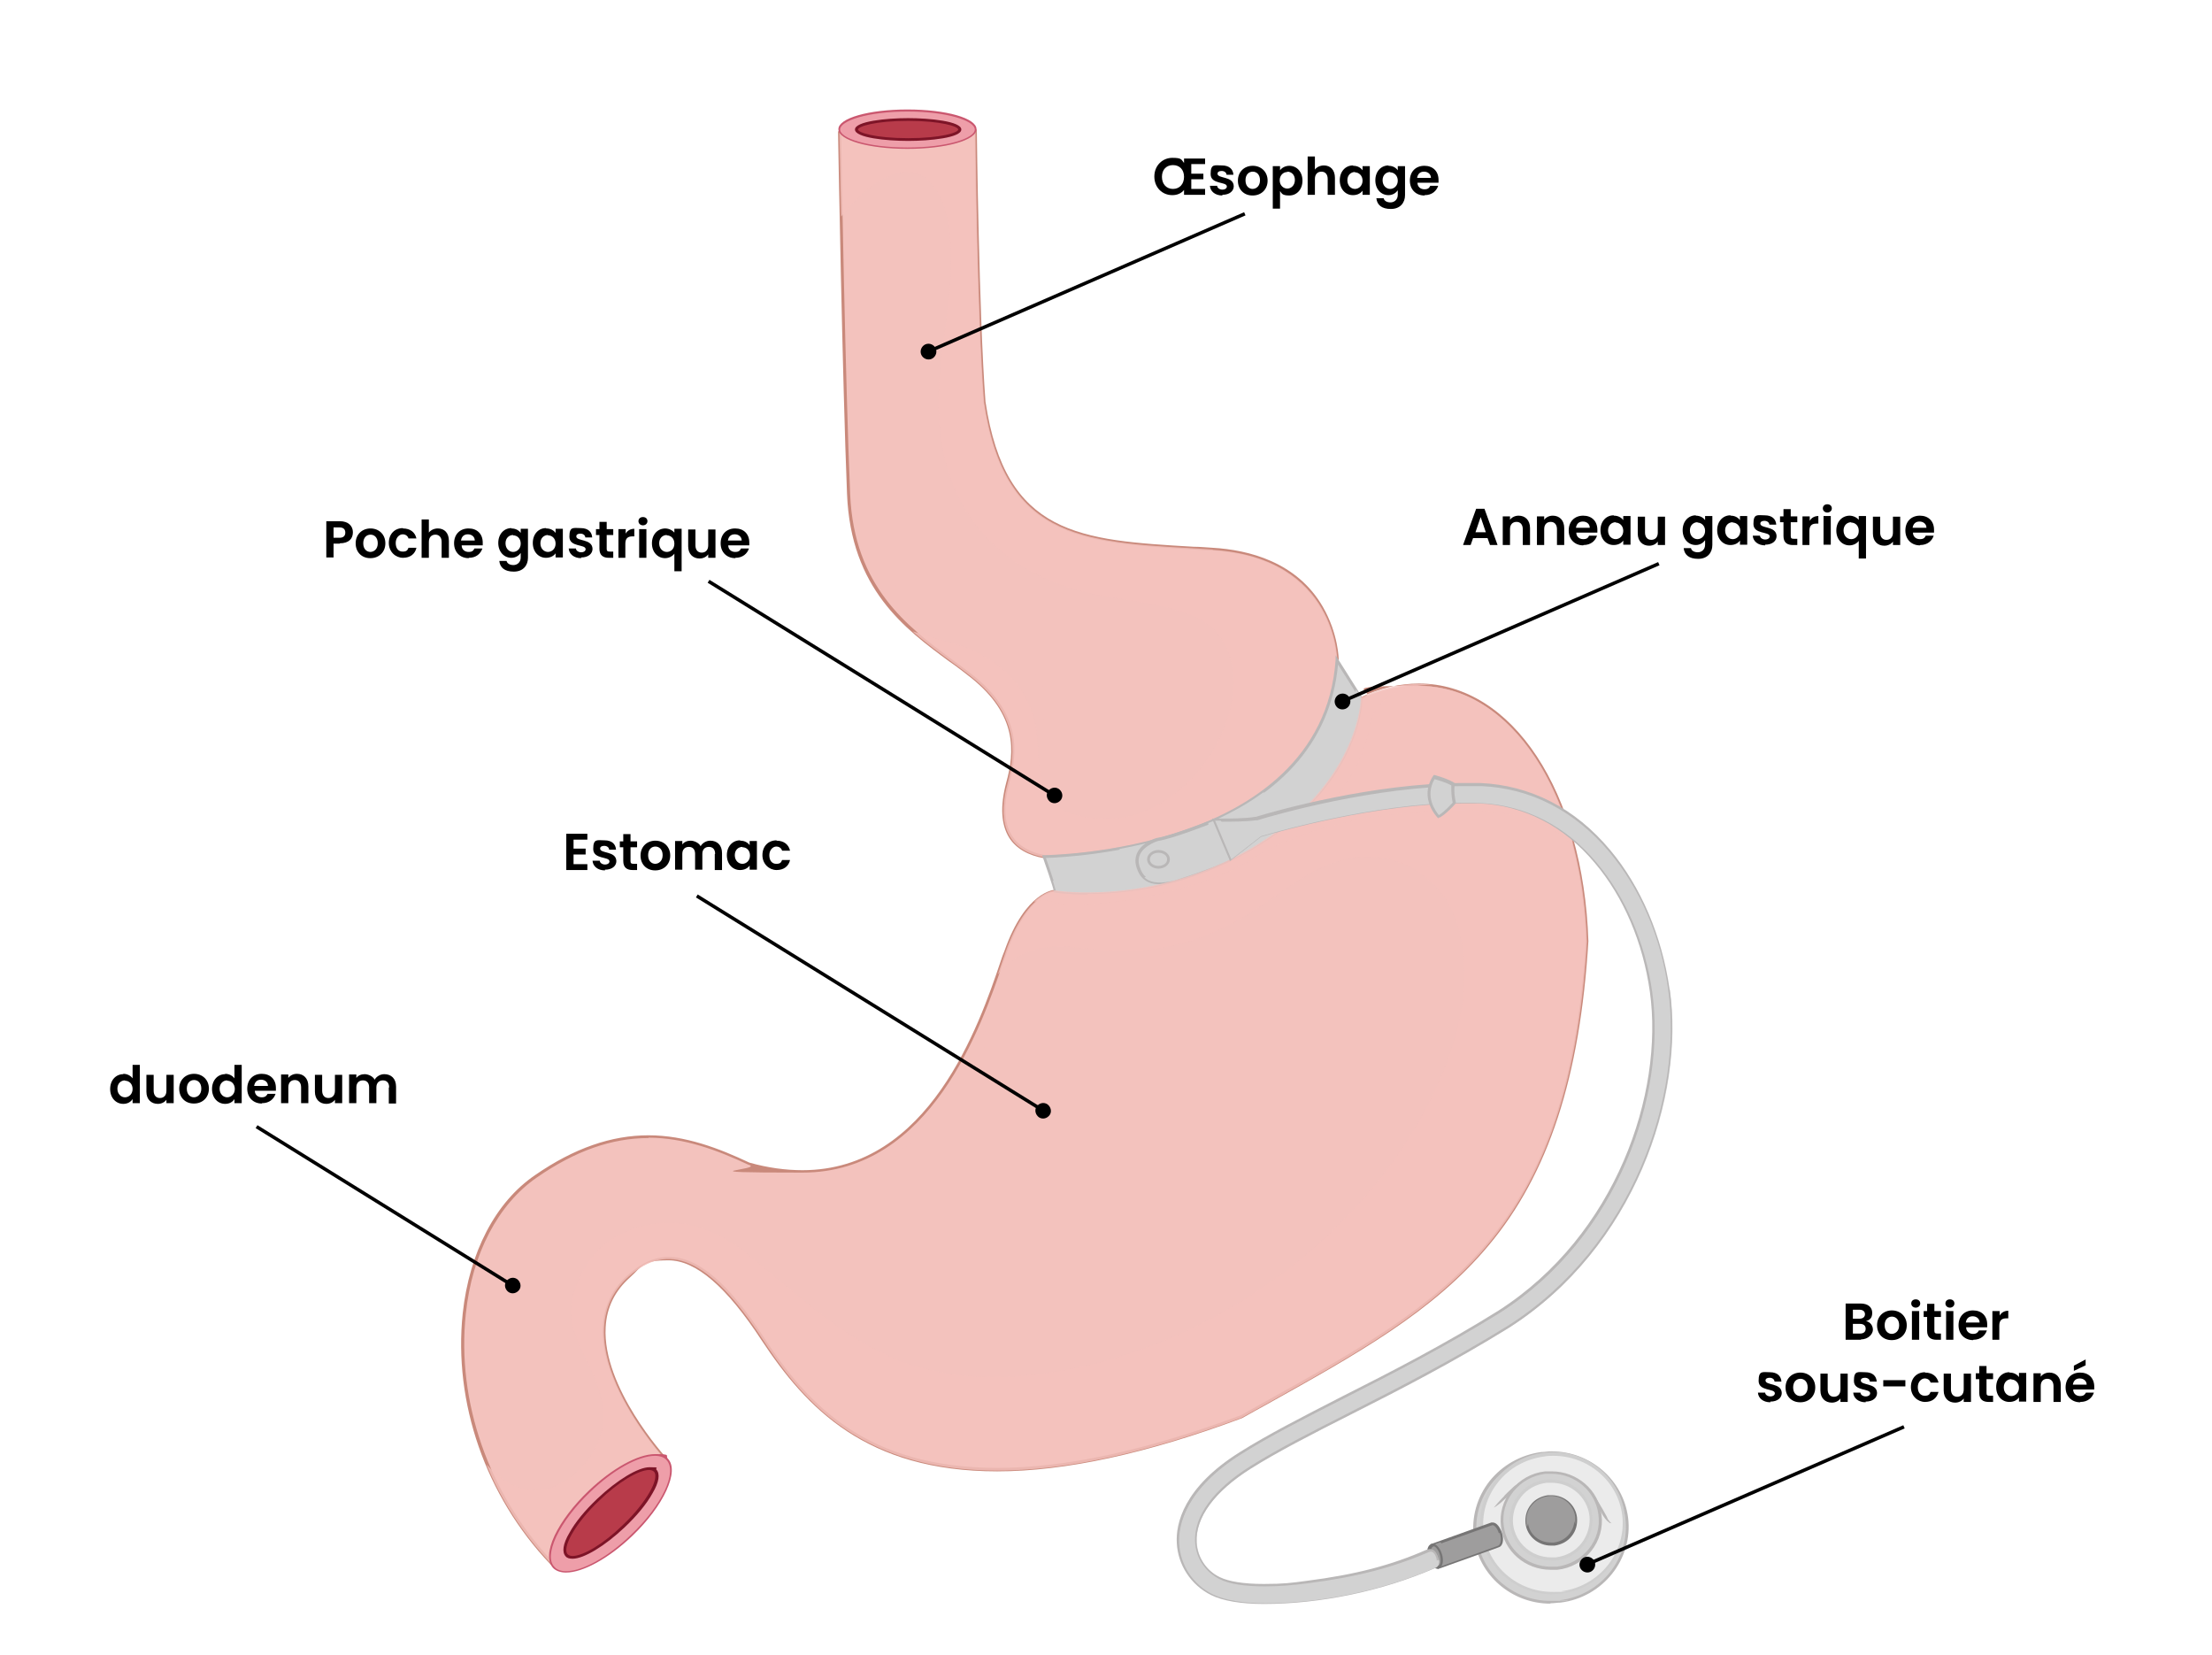 <?xml version="1.0" encoding="UTF-8"?>
<svg xmlns="http://www.w3.org/2000/svg" id="Calque_1" data-name="Calque 1" width="640.6" height="479.1" version="1.1" viewBox="0 0 640.6 479.1">
  <defs>
    <style>
      .cls-1, .cls-2, .cls-3, .cls-4, .cls-5, .cls-6, .cls-7, .cls-8, .cls-9, .cls-10, .cls-11, .cls-12, .cls-13, .cls-14, .cls-15, .cls-16, .cls-17, .cls-18 {
        stroke-width: 0px;
      }

      .cls-1, .cls-16 {
        fill: #d2d2d2;
      }

      .cls-2 {
        fill: #ebebeb;
      }

      .cls-3, .cls-19 {
        fill: none;
      }

      .cls-4 {
        fill: #cecece;
      }

      .cls-5 {
        fill: #7d1427;
      }

      .cls-6 {
        fill: #9e9d9d;
      }

      .cls-20, .cls-12, .cls-16 {
        mix-blend-mode: multiply;
      }

      .cls-7 {
        fill: #767575;
      }

      .cls-8 {
        fill: #000;
      }

      .cls-9 {
        fill: #b83b4a;
      }

      .cls-10 {
        fill: #ca576f;
      }

      .cls-11, .cls-12, .cls-15 {
        fill: #f3c2bd;
      }

      .cls-12 {
        opacity: .8;
      }

      .cls-12, .cls-15, .cls-16, .cls-21 {
        isolation: isolate;
      }

      .cls-13 {
        fill: #b9b7b7;
      }

      .cls-19 {
        stroke: #000;
        stroke-miterlimit: 10;
        stroke-width: 1px;
      }

      .cls-14 {
        fill: #ee9ea9;
      }

      .cls-15 {
        mix-blend-mode: screen;
      }

      .cls-17 {
        fill: #fff;
      }

      .cls-18 {
        fill: #c9897b;
      }
    </style>
  </defs>
  <rect class="cls-17" x="-7" y="-8" width="657" height="494"></rect>
  <g class="cls-21">
    <g id="Calque_2" data-name="Calque 2">
      <g>
        <path class="cls-11" d="M387.3,191.1s0-29.8-36.1-32.1c-36-2.2-60-1.4-66.2-42.7-2-25.6-2.5-78.4-2.5-78.4l-39.4.5s1.3,72.6,2.6,104.6c1.3,32,22.7,42.3,35.8,52.9,13.3,10.7,12.8,21.4,10.3,30.7-2.6,9.4-1.7,19.3,10.7,21.4,0,0,81-.4,84.8-56.9h0Z"></path>
        <path class="cls-18" d="M302.5,248.5h0c-4.7-.8-8.2-2.8-10.2-5.9-2.4-3.8-2.7-9.2-.9-16,2.5-9,3.2-19.6-10.1-30.3-2-1.6-4.1-3.2-6.4-4.8-12.8-9.4-28.5-21-29.6-48.5-1.3-31.6-2.6-103.9-2.6-104.6v-.4l40.2-.5v.4c0,.5.6,53.1,2.5,78.4,5.8,38.8,27.4,40.1,60.3,42,1.8,0,3.7.2,5.5.3,10.4.6,24.4,4.1,31.9,17.1,4.5,7.8,4.6,15.1,4.6,15.4-1.6,23.4-16.9,40.6-44.2,50-20.6,7.1-40.9,7.3-41.1,7.3h0ZM243.6,38.8c0,6,1.3,73.8,2.6,104.2,1.1,27,16.8,38.5,29.3,47.8,2.3,1.7,4.4,3.2,6.4,4.8,13.7,11,12.9,22,10.4,31.1-1.8,6.5-1.5,11.7.8,15.3,1.9,2.9,5.1,4.8,9.6,5.6,1,0,20.8-.3,40.8-7.3,18.8-6.5,41.6-20.4,43.6-49.3,0-.3-.6-29.4-35.7-31.6-1.9,0-3.7-.2-5.5-.3-33.2-2-55.2-3.2-61.1-42.7-1.8-24.3-2.5-73.1-2.5-78l-38.5.5h-.2Z"></path>
      </g>
      <path class="cls-12" d="M351.2,159.1c-36-2.2-60-1.4-66.2-42.7-2-25.6-2.5-78.4-2.5-78.4l-39.4.5s.2,10,.5,24.2c3.2-4,6.8-7.6,10.7-10,3.9-2.5,9.2-4.4,13.3-1.4,6.6,4.9,7.6,15.1,7.8,22.6.3,11.4-2.2,22.6-3.2,33.7-.9,10.7-.4,21.9,3.5,32,6.5,17.3,21.4,27.8,39,32,7.3,1.7,14.7,2.3,22,4,6,1.4,12.8,3.5,16.6,8.8,9.1,12.8.8,32.5-9.3,42.1-6.1,5.8-14,10.3-22.7,10.5-6.4.2-15.9-1.2-18.7-8.1-2.8-7.1-1.1-15.2-3.6-22.4-3.8-11.2-13-17.6-24.1-20.6-3.5-1-7.1-2-10.6-3.1,5.9,5.2,12.1,9.2,17.2,13.3,13.3,10.7,12.8,21.4,10.3,30.7-2.6,9.4-1.7,19.3,10.7,21.4,0,0,81-.4,84.8-56.9,0,0,0-29.8-36.1-32.1h0Z"></path>
      <g>
        <path class="cls-11" d="M394.2,202.1c0,4.2-3,26.8-31.8,43.7-28.8,16.8-56.7,12.2-56.7,12.2,0,0-8.3.2-14.4,17.4-6.1,17.2-22.8,76-74.5,61.6-17.6-8.1-36.1-13.9-61.7,3.6-27.3,18.7-30.7,74.9,4.5,112,24.9-22.4,32.9-30.4,32.9-30.4,0,0-31.4-34.3-10.3-52.8,11.2-9.8,22.9-5.9,38.8,18.5,15.9,24.3,43.8,57.7,138.5,22.5,56.1-31.4,94.6-49,100.1-137.8-1.7-51.5-30.6-86-65.5-70.3h0Z"></path>
        <path class="cls-18" d="M159.6,453.1l-.3-.3c-18.7-19.7-28-46.7-25.3-72.5,1.9-17.7,9.5-32.3,21-40.1,11.3-7.8,22.1-11.5,32.8-11.5s20.5,3.8,29.2,7.9c5.3,1.5,10.5,2.2,15.4,2.2,36.7,0,51.2-42.2,57.3-60.2.4-1.2.8-2.4,1.2-3.3,6.1-17.3,14.4-17.7,14.8-17.7s3.7.6,9.4.6c11.6,0,29-2.2,47.1-12.7,31.5-18.4,31.6-43,31.6-43.3v-.3h.2c5.7-2.7,11.4-4,16.9-4,27,0,47.7,31.3,49.1,74.6-2.4,39.4-11.6,67.5-28.9,88.1-16.1,19.3-38.4,31.6-64.2,46-2.4,1.3-4.7,2.6-7.2,4-27.3,10.2-51.2,15.4-70.9,15.4h0c-38,0-55.2-18.3-68.2-37.9-10.2-15.6-19.1-23.2-27-23.2s-7.4,1.6-11.1,4.9c-4.4,3.9-6.8,8.7-7.1,14.5-1,17.4,17.3,37.5,17.5,37.7l.3.3-.3.3s-8.4,8.4-32.9,30.4l-.3.3v-.3ZM187.8,329.5c-10.6,0-21.2,3.7-32.3,11.4-11.2,7.7-18.8,22.1-20.6,39.5-2.7,25.3,6.6,52,24.9,71.5,21.9-19.7,30.7-28.2,32.3-29.8-2.3-2.6-18.4-21.5-17.5-38,.3-6,2.8-11.1,7.4-15.1,3.9-3.4,7.7-5.1,11.7-5.1,8.4,0,17.3,7.5,27.7,23.6,12.8,19.5,29.8,37.5,67.5,37.5h0c19.6,0,43.3-5.1,70.6-15.3,2.4-1.3,4.7-2.7,7.1-4,52.7-29.3,87.5-48.7,92.7-133.4-1.4-42.7-21.7-73.7-48.3-73.7s-10.8,1.2-16.4,3.7c0,2.8-1.9,26.2-32,43.7-18.2,10.6-35.9,12.8-47.5,12.8s-9.4-.6-9.5-.6c-2.7,0-9.2,3.8-13.9,17.2-.3,1-.7,2.1-1.2,3.3-6.2,18.2-20.8,60.8-58.1,60.8s-10.3-.8-15.7-2.3c-8.8-4.1-18.4-7.8-28.9-7.8v.2Z"></path>
      </g>
      <path class="cls-12" d="M394.2,202.1c0,4.2-3,26.8-31.8,43.7-28.8,16.8-56.7,12.2-56.7,12.2,0,0-8.3.2-14.4,17.4-.6,1.8-1.4,4.1-2.3,6.7,2.2-2.6,4.7-4.8,7.8-6.1,9.4-4.2,19.7-.2,29.4-.5,12.7-.3,24.3-4,35-10.6,7.9-4.8,15.1-11.1,23.7-14.6,16.3-6.7,33.4,2.1,37.7,19.2,4.2,16.9-1.1,34.6-8.8,49.7-17.1,33.4-49.2,59.7-84.5,71.9-8.9,3.1-18.2,5.4-27.5,6.6-15.2,2-31.3,1.2-45.2-5.5-14.6-6.9-26.4-18-38.8-28.1-7.3-6-15.2-10.4-24.9-10.1-8.9.3-17.8,4.1-22.8,11.8-3.1,4.8-5.5,11-4.5,16.7.7,4.4,2.7,8.2,4.6,12.1,3.6,7.2,6.4,15.3,2.9,23.2-2.6,5.7-8.2,11.6-14.5,13.2-7.1,1.7-13-1.9-17.7-7,4.2,10.2,10.4,20,18.7,28.7,24.9-22.4,32.9-30.4,32.9-30.4,0,0-31.4-34.3-10.3-52.8,11.2-9.8,22.9-5.9,38.8,18.5,15.9,24.3,43.8,57.7,138.5,22.5,56.1-31.4,94.6-49,100.1-137.8-1.7-51.5-30.6-86-65.5-70.3h0Z"></path>
      <g>
        <path class="cls-1" d="M471,439.5c1.5,11.8-7.2,22.6-19.3,24.1-12.1,1.5-23.1-6.9-24.6-18.7-1.5-11.8,7.2-22.6,19.3-24.1,12.1-1.5,23.1,6.9,24.6,18.7Z"></path>
        <path class="cls-13" d="M449,464.3c-11.3,0-20.8-8.3-22.2-19.2-.7-5.8.9-11.6,4.6-16.3,3.7-4.6,9-7.6,15-8.4.9,0,1.9-.2,2.9-.2,11.3,0,20.8,8.3,22.2,19.2,1.5,12-7.3,23.1-19.6,24.6-.9,0-1.9.2-2.9.2h0ZM449.3,421.2c-.9,0-1.8,0-2.8.2-5.7.7-10.9,3.6-14.4,8-3.6,4.5-5.1,10-4.4,15.6,1.3,10.6,10.5,18.5,21.3,18.5s1.8,0,2.8-.2c11.9-1.5,20.3-12.1,18.9-23.7-1.3-10.6-10.5-18.5-21.3-18.5h0Z"></path>
      </g>
      <g>
        <path class="cls-2" d="M470,438.6c1.4,11-6.7,21.1-17.9,22.5-11.3,1.4-21.5-6.4-22.9-17.4s6.7-21.1,17.9-22.5c11.3-1.4,21.5,6.4,22.9,17.4Z"></path>
        <path class="cls-4" d="M449.5,461.6c-10.5,0-19.4-7.7-20.7-18-.7-5.4.9-10.8,4.3-15.2,3.5-4.3,8.4-7.1,14-7.8.9,0,1.8-.2,2.7-.2,10.5,0,19.4,7.7,20.7,18,1.4,11.2-6.8,21.5-18.3,23-.9,0-1.8.2-2.7.2ZM449.8,421.5c-.9,0-1.7,0-2.6.2-5.3.7-10.1,3.3-13.4,7.5s-4.8,9.3-4.1,14.5c1.2,9.8,9.8,17.2,19.9,17.2s1.7,0,2.6-.2c11-1.4,18.9-11.3,17.6-22-1.2-9.8-9.8-17.2-19.9-17.2h0Z"></path>
      </g>
      <g>
        <path class="cls-1" d="M463.2,438.4c.9,7.6-4.6,14.6-12.4,15.6s-14.9-4.4-15.8-12.1c-.9-7.6,4.6-14.6,12.4-15.6s14.9,4.4,15.8,12.1Z"></path>
        <path class="cls-13" d="M449.1,454.5c-7.4,0-13.6-5.4-14.4-12.5-.5-3.8.6-7.6,3-10.6s5.9-5,9.8-5.4c.6,0,1.2,0,1.9,0,7.3,0,13.6,5.4,14.4,12.5.5,3.8-.6,7.6-3,10.6s-5.9,5-9.8,5.4c-.6,0-1.2,0-1.9,0ZM449.3,426.7c-.6,0-1.2,0-1.8,0-3.7.5-6.9,2.3-9.2,5.1-2.3,2.9-3.3,6.4-2.8,10,.8,6.7,6.7,11.8,13.6,11.8s1.2,0,1.8,0c3.7-.5,6.9-2.3,9.2-5.1,2.3-2.9,3.3-6.4,2.8-10-.8-6.7-6.7-11.8-13.6-11.8Z"></path>
      </g>
      <g>
        <path class="cls-2" d="M460.6,438.7c.8,6.2-3.7,11.9-10.1,12.6-6.3.8-12.1-3.6-12.9-9.8-.8-6.2,3.7-11.9,10.1-12.6,6.3-.8,12.1,3.6,12.9,9.8Z"></path>
        <path class="cls-4" d="M449.1,451.8c-6,0-11.1-4.4-11.8-10.3-.4-3.1.5-6.2,2.5-8.7s4.8-4.1,8-4.4h1.5c6,0,11.1,4.4,11.8,10.3.4,3.1-.5,6.2-2.5,8.7s-4.8,4.1-8,4.4h-1.5ZM449.3,429.3h-1.4c-3,.4-5.6,1.8-7.4,4.1-1.8,2.3-2.6,5.2-2.3,8,.7,5.4,5.4,9.5,11,9.5s.9,0,1.4,0c3-.4,5.6-1.8,7.4-4.1,1.8-2.3,2.6-5.2,2.3-8-.7-5.4-5.4-9.5-11-9.5Z"></path>
      </g>
      <g>
        <path class="cls-6" d="M456.2,439.2c.5,3.8-2.3,7.3-6.2,7.8-3.9.5-7.4-2.2-7.9-6s2.3-7.3,6.2-7.8c3.9-.5,7.4,2.2,7.9,6Z"></path>
        <path class="cls-7" d="M449.2,447.5c-3.8,0-7-2.8-7.4-6.4-.2-2,.3-3.9,1.5-5.4,1.2-1.6,3-2.5,5-2.8h1c3.8,0,7,2.8,7.4,6.4.2,2-.3,3.9-1.5,5.4-1.2,1.6-3,2.5-5,2.8h-1ZM449.3,433.6h-.9c-1.8.2-3.4,1.1-4.5,2.5s-1.6,3.1-1.4,4.8c.4,3.3,3.2,5.7,6.6,5.7s.6,0,.9,0c1.8-.2,3.4-1.1,4.5-2.5s1.6-3.1,1.4-4.8c-.4-3.3-3.2-5.7-6.6-5.7Z"></path>
      </g>
      <g class="cls-20">
        <path class="cls-6" d="M448.5,436.3c3.6-.4,6.8,1.8,7.7,5,0-.7,0-1.4,0-2.1-.5-3.8-4-6.5-7.9-6s-6.7,4-6.2,7.8c0,.3,0,.7.2,1,.5-2.9,3-5.3,6.1-5.7h0Z"></path>
      </g>
      <g>
        <path class="cls-14" d="M282.5,37.5c0,3-8.8,5.4-19.7,5.4s-19.7-2.4-19.7-5.4,8.8-5.4,19.7-5.4,19.7,2.4,19.7,5.4Z"></path>
        <path class="cls-10" d="M262.8,43.1c-11.2,0-20-2.5-20-5.7s8.8-5.7,20-5.7,20,2.5,20,5.7-8.8,5.7-20,5.7ZM262.8,32.3c-11.6,0-19.5,2.7-19.5,5.2s7.8,5.2,19.5,5.2,19.5-2.7,19.5-5.2-7.8-5.2-19.5-5.2Z"></path>
      </g>
      <g>
        <path class="cls-9" d="M278,37.5c0,1.6-6.7,2.9-14.9,2.9s-14.9-1.3-14.9-2.9,6.7-2.9,14.9-2.9,14.9,1.3,14.9,2.9Z"></path>
        <path class="cls-5" d="M263,40.8c-6.2,0-15.4-.9-15.4-3.3s9.2-3.3,15.4-3.3,15.4.9,15.4,3.3-9.2,3.3-15.4,3.3ZM263,35c-9.5,0-14.5,1.6-14.5,2.5s5,2.5,14.5,2.5,14.5-1.6,14.5-2.5-5-2.5-14.5-2.5Z"></path>
      </g>
      <g>
        <path class="cls-14" d="M182.9,444.5c-9.1,8.7-19.2,12.8-22.5,9.3-3.4-3.5,1.3-13.4,10.3-22.1,9.1-8.7,19.2-12.8,22.5-9.3,3.4,3.5-1.3,13.4-10.3,22.1Z"></path>
        <path class="cls-10" d="M163.9,455.3c-1.6,0-2.9-.5-3.7-1.3-1.7-1.8-1.6-5.1.4-9.4,2-4.2,5.5-8.8,9.9-13,6.8-6.5,14.3-10.6,19.2-10.6s2.9.4,3.7,1.3c3.5,3.6-1.2,13.7-10.3,22.4-6.8,6.5-14.3,10.6-19.2,10.6h0ZM189.7,421.5c-4.8,0-12.2,4.1-18.8,10.5-4.4,4.2-7.8,8.7-9.8,12.9-1.9,4.1-2.1,7.2-.5,8.8.7.8,1.9,1.2,3.3,1.2,4.8,0,12.2-4.1,18.8-10.5,9-8.5,13.6-18.3,10.3-21.7-.7-.8-1.9-1.2-3.3-1.2h0Z"></path>
      </g>
      <g>
        <path class="cls-9" d="M180.6,441.9c-7.1,6.8-14.5,10.5-16.6,8.4-2-2.1,2-9.4,9.1-16.1,7.1-6.8,14.5-10.5,16.6-8.4,2,2.1-2,9.4-9.1,16.1Z"></path>
        <path class="cls-5" d="M165.8,451.3c-.9,0-1.6-.2-2-.7-1.1-1.2-.8-3.6,1.1-6.8,1.7-3.1,4.6-6.6,8.1-9.9,5.7-5.4,11.8-9.1,15.1-9.1s1.6.2,2,.7c1.1,1.2.8,3.6-1.1,6.8-1.7,3.1-4.6,6.6-8.1,9.9-5.7,5.4-11.8,9.1-15.1,9.1ZM188,425.6c-3.1,0-9.1,3.6-14.5,8.9-3.4,3.2-6.2,6.7-7.9,9.7-1.6,2.8-2,5-1.2,5.8.3.3.8.5,1.4.5,3.1,0,9.1-3.6,14.5-8.9,3.4-3.2,6.2-6.7,7.9-9.7,1.6-2.8,2-5,1.2-5.8-.3-.3-.8-.5-1.4-.5Z"></path>
      </g>
      <g>
        <path class="cls-1" d="M362.3,245.8c28.8-16.8,31.9-39.5,31.8-43.7l-6.9-11c-3.9,56.5-84.8,56.9-84.8,56.9,3,8.6,3.2,9.9,3.2,9.9,0,0,27.8,4.7,56.7-12.2h0Z"></path>
        <path class="cls-13" d="M315,259h0c-5.8,0-9.4-.6-9.5-.6h-.3v-.4s-.3-1.5-3.2-9.8l-.2-.6h.6c.2,0,20.5-.2,40.8-7.3,18.8-6.5,41.6-20.4,43.6-49.3v-1.3l7.7,12.2h0c0,.4,0,25.5-32,44.1-18.2,10.6-35.8,12.8-47.5,12.8v.2ZM305.9,257.6c.9,0,4.2.5,9.1.5,11.6,0,29-2.2,47.1-12.7,30.4-17.8,31.6-41.3,31.6-43.2l-6.2-9.8c-2.1,22.7-17.3,39.4-44.1,48.7-18.7,6.4-37,7.2-40.5,7.3,2.2,6.2,2.8,8.4,2.9,9.1h0Z"></path>
      </g>
      <g class="cls-20">
        <path class="cls-1" d="M392.7,199.6c-2.6,9.8-7,18.8-13.8,26.9-5.2,6.2-10,4.8-13,2.9-12.8,9.4-28.9,14-41.7,16.4,1.7,3.1,3.4,10.2-19.3,9.2.8,2.5.9,3,.9,3,0,0,27.8,4.7,56.7-12.2,28.8-16.8,31.9-39.5,31.8-43.7l-1.6-2.5h0Z"></path>
      </g>
      <g>
        <path class="cls-1" d="M335.2,243s-7.4,2.1-5.7,7.9c1.7,5.5,6.3,5,10.4,4.1,0,0,11.3-3.5,16.7-6.3l-4.7-11.2s-11.8,4.8-16.7,5.5h0Z"></path>
        <path class="cls-13" d="M335.7,256h0c-3.4,0-5.6-1.6-6.6-5-.5-1.6-.3-3.1.4-4.4,1.6-2.9,5.4-4,5.6-4,4.8-.8,16.5-5.5,16.6-5.5l.4-.2,5,11.9-.3.2c-5.3,2.8-16.6,6.3-16.7,6.4-1.3.3-2.8.6-4.3.6h0ZM335.3,243.5s-3.6,1.1-5,3.6c-.6,1.1-.7,2.4-.3,3.7.9,3,2.8,4.4,5.8,4.4h0c1.4,0,2.9-.3,4.1-.6,0,0,10.8-3.4,16.2-6.1l-4.4-10.4c-2.1.8-12,4.7-16.4,5.4h0Z"></path>
      </g>
      <path class="cls-16" d="M351.9,237.5s-.8.3-2,.8c2.3,10.6-7.8,14.1-18.5,15.7,2.2,2.1,5.6,1.6,8.6,1,0,0,11.3-3.5,16.7-6.3l-4.7-11.2h0Z"></path>
      <g>
        <path class="cls-1" d="M338.4,248.8c0,1.3-1.3,2.3-2.9,2.3s-2.9-1-2.9-2.3,1.3-2.3,2.9-2.3,2.9,1,2.9,2.3Z"></path>
        <path class="cls-13" d="M335.5,251.5c-1.8,0-3.3-1.2-3.3-2.7s1.5-2.7,3.3-2.7,3.3,1.2,3.3,2.7-1.5,2.7-3.3,2.7ZM335.5,246.9c-1.4,0-2.5.8-2.5,1.9s1.1,1.9,2.5,1.9,2.5-.8,2.5-1.9-1.1-1.9-2.5-1.9Z"></path>
      </g>
      <g>
        <path class="cls-13" d="M461,432.3s.5.5,1.1,1.4c.6.8,1.3,2,2,3.2.2.3.3.6.5.9s.3.6.5.9.3.6.4.8c0,.2.3.5.4.7.2.2.3.4.4.5s.3.3.4.3.2,0,.3,0h0-.5c-.2,0-.3,0-.5-.2s-.4-.3-.6-.5c-.4-.4-.8-.9-1.1-1.4-.2-.3-.4-.6-.5-.9-.2-.3-.3-.6-.5-.9-.7-1.2-1.3-2.4-1.7-3.4-.4-.9-.6-1.6-.6-1.6h0Z"></path>
        <path class="cls-13" d="M441.3,428.8s0,0-.4.3c-.2.2-.6.5-1,.9s-.9.8-1.3,1.3l-1.5,1.5-.8.8c-.3.2-.5.5-.8.7-.5.5-1,.9-1.4,1.2-.9.7-1.5,1-1.5,1,0,0,.5-.6,1.2-1.4.4-.4.8-.9,1.3-1.4s.5-.5.7-.8l.8-.8c.5-.5,1.1-1,1.6-1.5s.5-.4.8-.6.5-.4.7-.5c.4-.3.9-.5,1.2-.7.3,0,.5-.2.5-.2v.2Z"></path>
      </g>
      <g>
        <path class="cls-6" d="M434.5,443.9c-.5-1.8-1.6-3-2.5-2.7l-17.2,6.2,1.8,6.4,17.2-6.2c.9-.2,1.2-1.9.7-3.6h0Z"></path>
        <path class="cls-7" d="M416.3,454.3l-2-7.2,17.6-6.3h.4c1.1,0,2.1,1.3,2.7,3.1.6,2,.2,3.8-1,4.1l-17.6,6.3h0ZM415.3,447.6l1.6,5.5,16.8-6c.6-.2.9-1.5.4-3.1s-1.4-2.6-2-2.4l-16.8,6Z"></path>
      </g>
      <g class="cls-20">
        <path class="cls-6" d="M434.4,443.8c-8.4,3.1-15.5,6.4-16.3,4.4-.3-.7-.6-1.3-.9-1.7l-2.5.9,1.8,6.4,17.2-6.2c.9-.2,1.2-1.9.7-3.6h0c0,0,0-.2,0-.2Z"></path>
      </g>
      <g>
        <path class="cls-6" d="M417.3,450.1c.5,1.8.2,3.4-.7,3.6-.9.2-2-1-2.5-2.7-.5-1.8-.2-3.4.7-3.6.9-.2,2,1,2.5,2.7Z"></path>
        <path class="cls-7" d="M416.3,454.2c-1.1,0-2.1-1.3-2.7-3.1-.6-2-.2-3.8,1-4.1,1.1-.3,2.4,1,3,3s.2,3.8-1,4.1h-.3ZM415,447.8h0c-.6.2-.8,1.5-.4,3.1.5,1.6,1.4,2.6,2,2.4s.8-1.5.4-3.1c-.4-1.5-1.3-2.5-1.8-2.5h0Z"></path>
      </g>
      <path class="cls-17" d="M461,241.2c0,0-.4.3-.3.4,6.9,8.1,12.5,16.7,16.4,26.5,4.1,10.7,5.7,22.1,6.3,33.3,0,.4.7-.3.7-.6-1-22.1-7.8-43.4-23.1-59.8h0Z"></path>
      <path class="cls-17" d="M408.9,228.2c-10.2,1.2-20.7,2.6-30.3,5.9,0,0-.3.4,0,.4,10-2.7,20.2-3.8,30.2-5.7.2,0,.6-.7.2-.6h0Z"></path>
      <path class="cls-15" d="M164.5,337s-38.1,28.4-20.1,82.9c-13.8-16.8-12.6-59.9,20.1-82.9Z"></path>
      <path class="cls-15" d="M247.3,67.6s.3,29.3,2.1,58.7c1.7,29.3,5.5,39.3,14.9,49.4-13.1-10.4-15.9-24.2-17.3-53.2-1.4-29,.3-54.9.3-54.9h0Z"></path>
      <path class="cls-15" d="M284.9,186.2s15.1,2,18.8,30.6c2.9-12.3-3.3-29.4-18.8-30.6Z"></path>
      <path class="cls-15" d="M221.5,341.4s44.4,12,64.5-44.9c-1.3,30.6-35.5,57.3-64.5,44.9Z"></path>
      <g>
        <path class="cls-3" d="M455.7,238.8s-.7-.8-2.4-1.9c.8,2.2,1.4,4.4,2.1,6.7l.3-4.7h0Z"></path>
        <path class="cls-12" d="M305.1,261.3c10.7,2.6,42.4-3,56.9-12.2,14.4-9.2,34.7-13.7,55.4-14.4s30.2,2.6,38,10v-1.2c-.6-2.3-1.3-4.5-2.1-6.7-6.3-4.3-25.9-13.7-69.3-2.9,9.2-10,11.1-15.9,12.9-24.8,1.4-6.8,9.3-11,18-10.8-6.6-.8-13.6.3-20.8,3.6,0,4.2-3,26.8-31.8,43.7-28.8,16.8-56.7,12.2-56.7,12.2,0,0-2.7,0-6.2,3.3,1.7-.4,3.5-.5,5.6,0h0Z"></path>
      </g>
      <g>
        <path class="cls-1" d="M483.3,286.5c-2.1-15.2-8.2-29.4-17.1-40-10-12-23-18.6-37.4-19.2-26.8-1.1-58.2,7.7-65,9.8h0c-4.3.6-12,.4-12,.4l4.7,11.2,8.6-6.7c6.2-1.8,37.6-10.7,63.5-9.6,13,.6,24.8,6.6,33.8,17.4,8.3,9.9,14,23.2,16,37.4,4.1,29.5-9.7,70.9-44.1,92.8-15.8,9.8-31.4,17.8-45.2,24.8-11.6,5.9-21.6,11-29.6,16.1-16.4,10.3-18.4,20.8-18.1,25.9.3,6.2,4,11.9,9.7,14.7,3.5,1.7,8.8,2.6,15.3,2.6,14.6,0,32.5-3.1,49.2-10.3,1.3-.6,1.2-1.9.7-3.2-.6-1.3-1.4-2-2.7-1.4-11.4,4.9-22.4,7.4-34.8,9-11.5,1.5-21,1.1-25.3-1.2-4-2-6.7-6-6.9-10.5-.4-7.2,5.2-14.9,15.8-21.5,7.9-5,17.8-10,29.2-15.8,13.9-7.1,29.6-15.1,45.6-25,36.2-23.1,50.8-66.7,46.4-97.7h-.2Z"></path>
        <path class="cls-13" d="M366.1,464.4h0c-6.7,0-12-.9-15.4-2.6-5.8-2.9-9.6-8.7-9.9-15.1-.3-5.4,1.8-16,18.3-26.3,8.1-5.1,18.1-10.2,29.6-16.1,13.9-7,29.5-15,45.2-24.8,34.2-21.9,48-63,43.9-92.4-2-14.2-7.6-27.4-15.9-37.2-9-10.8-20.6-16.7-33.5-17.3h-4.5c-24.8,0-53.1,8-58.7,9.7l-9,7-5.2-12.3h2.6c2.4,0,7,0,9.9-.5h.2c6.1-1.9,34.4-9.8,60-9.8s3.3,0,4.9,0c14.6.6,27.6,7.3,37.7,19.4,8.9,10.6,15,24.9,17.2,40.2,4.4,31.2-10.3,75.1-46.6,98.2-16,9.9-31.7,18-45.6,25-11.5,5.8-21.4,10.9-29.2,15.8-10.4,6.6-15.9,14.1-15.6,21.2.2,4.3,2.8,8.2,6.7,10.1,2.6,1.3,7,2,12.8,2s7.9-.3,12.4-.9c14.1-1.8,24.5-4.5,34.7-9,.3,0,.7-.2,1-.2.7,0,1.6.3,2.2,1.9.3.8.5,1.5.4,2.1,0,.8-.5,1.3-1.3,1.6-15.2,6.6-33.1,10.3-49.4,10.3h0ZM424,231.8h4.6c13.2.6,25,6.6,34.1,17.6,8.3,9.9,14,23.3,16,37.6,4.2,29.6-9.8,71.2-44.3,93.2-15.8,9.8-31.4,17.8-45.2,24.8-11.6,5.9-21.6,11-29.6,16-16.2,10.2-18.2,20.5-17.9,25.6.3,6.1,3.9,11.6,9.4,14.4,3.3,1.6,8.5,2.5,15.1,2.5,16.1,0,33.9-3.7,49.1-10.3.5-.2.7-.5.8-1,0-.4,0-1-.3-1.6-.5-1.2-1.2-1.6-2.1-1.2-10.4,4.5-20.9,7.2-34.9,9-4.5.6-8.7.9-12.5.9-5.9,0-10.4-.7-13.1-2.1-4.2-2.1-6.9-6.2-7.1-10.8-.4-7.4,5.3-15.2,16-21.9,7.9-5,17.8-10,29.2-15.8,14-7.1,29.6-15.1,45.6-25,36-23,50.6-66.4,46.2-97.3-2.1-15.2-8.2-29.2-17-39.7-10-11.9-22.8-18.5-37.1-19.1-1.6,0-3.2,0-4.9,0-25.7,0-54.5,8.2-60,9.9h-.4c0,0,0,0,0,0-3,.4-7.3.4-9.7.4s-1,0-1.4,0l4.3,10.1,8.3-6.5c5.5-1.6,34-9.7,59-9.7h-.2Z"></path>
      </g>
      <g class="cls-20">
        <path class="cls-1" d="M344.2,451.4c-2.8-11.2,3.4-21,22.1-32.1,27.6-16.5,62.8-29.6,80.4-45.5,29.6-28.4,33.8-58.1,34.6-74,1.2-22.1-13.1-63.1-44.1-68.4s-70.1,8.1-77,9.2c-3.4.5-5.4-1.1-6.7-3h-1.6l4.7,11.2,8.6-6.7c6.2-1.8,37.6-10.7,63.5-9.6,13,.6,24.8,6.6,33.8,17.4,8.3,9.9,14,23.2,16,37.4,4.1,29.5-9.7,70.9-44.1,92.8-15.8,9.8-31.4,17.8-45.2,24.8-11.6,5.9-21.6,11-29.6,16.1-16.4,10.3-18.4,20.8-18.1,25.9.3,6.2,4,11.9,9.7,14.7,3.5,1.7,8.8,2.6,15.3,2.6,14.6,0,32.5-3.1,49.2-10.3,1-.4,1.2-1.4,1-2.3-42,17.5-69.4,10.9-72.1,0l-.3-.2Z"></path>
      </g>
      <g>
        <path class="cls-1" d="M420.8,227.1s-.4,2.4.4,5.4c-3,3.3-4.6,4-4.6,4,0,0-5.3-5.2-1.3-11.5,4.2,1.1,5.5,2.1,5.5,2.1Z"></path>
        <path class="cls-13" d="M416.5,236.9l-.2-.2s-5.5-5.5-1.3-12l.2-.3h.3c4.2,1.2,5.6,2.2,5.6,2.2l.2.2v.2s-.4,2.3.3,5.2v.4c-3,3.3-4.6,4.1-4.7,4.1h-.3v.2ZM415.5,225.5c-3,5.1.3,9.4,1.2,10.5.5-.3,1.9-1.3,4-3.6-.5-2.4-.4-4.4-.4-5-.5-.3-1.9-1-4.8-1.8h0Z"></path>
      </g>
    </g>
    <g id="layer">
      <g>
        <path class="cls-8" d="M539,387.9h-4.5v-10.5h4.3c2.2,0,3.4,1.1,3.4,2.7s-.8,2.1-1.8,2.4c1.2.2,2,1.3,2,2.5s-1.3,2.8-3.5,2.8h0ZM538.5,379.2h-1.9v2.6h1.9c1,0,1.6-.5,1.6-1.3s-.6-1.3-1.6-1.3h0ZM538.7,383.3h-2.1v2.8h2.1c1,0,1.6-.5,1.6-1.4s-.6-1.4-1.7-1.4h0Z"></path>
        <path class="cls-8" d="M547.8,388c-2.4,0-4.2-1.7-4.2-4.3s1.9-4.3,4.3-4.3,4.3,1.7,4.3,4.3-1.9,4.3-4.3,4.3h0ZM547.8,386.2c1.1,0,2.2-.8,2.2-2.5s-1-2.5-2.1-2.5-2.1.8-2.1,2.5,1,2.5,2.1,2.5h0Z"></path>
        <path class="cls-8" d="M553.5,377.4c0-.7.5-1.2,1.3-1.2s1.3.5,1.3,1.2-.6,1.2-1.3,1.2-1.3-.5-1.3-1.2ZM553.7,379.6h2.1v8.3h-2.1v-8.3Z"></path>
        <path class="cls-8" d="M558.1,381.3h-1v-1.7h1v-2.1h2.1v2.1h1.9v1.7h-1.9v4c0,.6.2.8.9.8h1v1.8h-1.3c-1.6,0-2.7-.7-2.7-2.6v-4h0Z"></path>
        <path class="cls-8" d="M563.4,377.4c0-.7.5-1.2,1.3-1.2s1.3.5,1.3,1.2-.6,1.2-1.3,1.2-1.3-.5-1.3-1.2ZM563.6,379.6h2.1v8.3h-2.1v-8.3Z"></path>
        <path class="cls-8" d="M571.4,388c-2.4,0-4.2-1.7-4.2-4.3s1.7-4.3,4.2-4.3,4.1,1.6,4.1,4.1,0,.5,0,.8h-6.1c0,1.2.9,1.9,2,1.9s1.4-.5,1.7-1h2.3c-.5,1.5-1.8,2.7-3.9,2.7h0ZM569.4,382.9h3.9c0-1.1-.9-1.8-2-1.8s-1.8.6-2,1.8h0Z"></path>
        <path class="cls-8" d="M579.1,387.9h-2.1v-8.3h2.1v1.3c.5-.9,1.4-1.4,2.5-1.4v2.2h-.6c-1.2,0-2,.5-2,2.1v4.1h0Z"></path>
        <path class="cls-8" d="M512.7,406c-2.1,0-3.5-1.2-3.6-2.8h2.1c0,.6.7,1.1,1.5,1.1s1.3-.4,1.3-.9c0-1.5-4.7-.5-4.7-3.6s1.2-2.5,3.3-2.5,3.2,1.1,3.3,2.7h-2c0-.6-.6-1.1-1.4-1.1s-1.2.3-1.2.8c0,1.5,4.6.6,4.7,3.6,0,1.4-1.2,2.5-3.3,2.5v.2Z"></path>
        <path class="cls-8" d="M521.3,406c-2.4,0-4.2-1.7-4.2-4.3s1.9-4.3,4.3-4.3,4.3,1.7,4.3,4.3-1.9,4.3-4.3,4.3h0ZM521.3,404.2c1.1,0,2.2-.8,2.2-2.5s-1-2.5-2.1-2.5-2.1.8-2.1,2.5,1,2.5,2.1,2.5h0Z"></path>
        <path class="cls-8" d="M535.1,405.9h-2.1v-1c-.5.7-1.4,1.2-2.5,1.2-1.9,0-3.3-1.3-3.3-3.5v-4.9h2.1v4.6c0,1.3.7,2.1,1.8,2.1s1.9-.7,1.9-2.1v-4.6h2.1v8.3h0Z"></path>
        <path class="cls-8" d="M540.3,406c-2.1,0-3.5-1.2-3.6-2.8h2.1c0,.6.7,1.1,1.5,1.1s1.3-.4,1.3-.9c0-1.5-4.7-.5-4.7-3.6s1.2-2.5,3.3-2.5,3.2,1.1,3.3,2.7h-2c0-.6-.6-1.1-1.4-1.1s-1.2.3-1.2.8c0,1.5,4.6.6,4.7,3.6,0,1.4-1.2,2.5-3.3,2.5v.2Z"></path>
        <path class="cls-8" d="M545.4,399.6h6.4v1.8h-6.4v-1.8Z"></path>
        <path class="cls-8" d="M557.5,397.4c2.1,0,3.5,1.1,3.9,2.9h-2.3c-.2-.7-.8-1.2-1.7-1.2s-2,.9-2,2.5.8,2.5,2,2.5,1.4-.4,1.7-1.1h2.3c-.5,1.8-1.8,2.9-3.9,2.9s-4.1-1.7-4.1-4.3,1.7-4.3,4.1-4.3h0Z"></path>
        <path class="cls-8" d="M570.8,405.9h-2.1v-1c-.5.7-1.4,1.2-2.5,1.2-1.9,0-3.3-1.3-3.3-3.5v-4.9h2.1v4.6c0,1.3.7,2.1,1.8,2.1s1.9-.7,1.9-2.1v-4.6h2.1v8.3h0Z"></path>
        <path class="cls-8" d="M573.2,399.3h-1v-1.7h1v-2.1h2.1v2.1h1.9v1.7h-1.9v4c0,.6.2.8.9.8h1v1.8h-1.3c-1.6,0-2.7-.7-2.7-2.6v-4h0Z"></path>
        <path class="cls-8" d="M582,397.4c1.3,0,2.2.6,2.7,1.3v-1.2h2.1v8.3h-2.1v-1.2c-.5.7-1.4,1.3-2.8,1.3-2.1,0-3.8-1.7-3.8-4.3s1.7-4.3,3.8-4.3h0ZM582.5,399.3c-1.1,0-2.2.8-2.2,2.4s1.1,2.5,2.2,2.5,2.2-.9,2.2-2.4-1.1-2.4-2.2-2.4h0Z"></path>
        <path class="cls-8" d="M594.7,401.3c0-1.3-.7-2.1-1.8-2.1s-1.9.7-1.9,2.1v4.6h-2.1v-8.3h2.1v1c.5-.7,1.4-1.2,2.5-1.2,1.9,0,3.3,1.3,3.3,3.6v4.9h-2.1v-4.6Z"></path>
        <path class="cls-8" d="M602.4,406c-2.4,0-4.2-1.7-4.2-4.3s1.7-4.3,4.2-4.3,4.1,1.6,4.1,4.1,0,.5,0,.8h-6.1c0,1.2.9,1.9,2,1.9s1.4-.5,1.7-1h2.3c-.5,1.5-1.8,2.7-3.9,2.7h0ZM600.4,400.9h3.9c0-1.1-.9-1.8-2-1.8s-1.8.6-2,1.8h0ZM604,393.6v1.7l-3.4,1.6v-1.5l3.4-1.8h0Z"></path>
      </g>
      <g>
        <path class="cls-8" d="M98.4,157.4h-1.8v4h-2.1v-10.5h3.9c2.5,0,3.8,1.4,3.8,3.2s-1.1,3.2-3.8,3.2h0ZM98.3,155.7c1.2,0,1.7-.6,1.7-1.5s-.5-1.5-1.7-1.5h-1.7v3h1.7Z"></path>
        <path class="cls-8" d="M107.2,161.6c-2.4,0-4.2-1.7-4.2-4.3s1.9-4.3,4.3-4.3,4.3,1.7,4.3,4.3-1.9,4.3-4.3,4.3h0ZM107.2,159.8c1.1,0,2.2-.8,2.2-2.5s-1-2.5-2.1-2.5-2.1.8-2.1,2.5,1,2.5,2.1,2.5h0Z"></path>
        <path class="cls-8" d="M116.7,153c2.1,0,3.5,1.1,3.9,2.9h-2.3c-.2-.7-.8-1.2-1.7-1.2s-2,.9-2,2.5.8,2.5,2,2.5,1.4-.4,1.7-1.1h2.3c-.4,1.8-1.8,2.9-3.9,2.9s-4.1-1.7-4.1-4.3,1.7-4.3,4.1-4.3h0Z"></path>
        <path class="cls-8" d="M122.1,150.4h2.1v3.8c.5-.7,1.5-1.2,2.6-1.2,1.9,0,3.2,1.3,3.2,3.6v4.9h-2.1v-4.6c0-1.3-.7-2.1-1.8-2.1s-1.9.7-1.9,2.1v4.6h-2.1v-11.1Z"></path>
        <path class="cls-8" d="M135.7,161.6c-2.4,0-4.2-1.7-4.2-4.3s1.7-4.3,4.2-4.3,4.1,1.6,4.1,4.1,0,.5,0,.8h-6.1c0,1.2.9,1.9,2,1.9s1.4-.4,1.7-1h2.3c-.5,1.5-1.8,2.7-3.9,2.7h0ZM133.6,156.5h3.9c0-1.1-.9-1.8-2-1.8s-1.8.6-2,1.8h0Z"></path>
        <path class="cls-8" d="M148.1,153c1.3,0,2.2.6,2.7,1.3v-1.2h2.1v8.4c0,2.2-1.4,4-4.1,4s-4-1.2-4.2-3.1h2.1c.2.8,1,1.2,2,1.2s2.1-.7,2.1-2.2v-1.3c-.5.7-1.4,1.4-2.7,1.4-2.1,0-3.8-1.7-3.8-4.3s1.7-4.3,3.8-4.3h0ZM148.6,154.9c-1.1,0-2.2.8-2.2,2.4s1.1,2.5,2.2,2.5,2.2-.9,2.2-2.4-1-2.4-2.2-2.4h0Z"></path>
        <path class="cls-8" d="M158.2,153c1.3,0,2.2.6,2.7,1.3v-1.2h2.1v8.3h-2.1v-1.2c-.5.7-1.4,1.3-2.8,1.3-2.1,0-3.8-1.7-3.8-4.3s1.7-4.3,3.8-4.3h0ZM158.7,154.9c-1.1,0-2.2.8-2.2,2.4s1.1,2.5,2.2,2.5,2.2-.9,2.2-2.4-1-2.4-2.2-2.4h0Z"></path>
        <path class="cls-8" d="M168.3,161.6c-2.1,0-3.5-1.2-3.6-2.8h2.1c0,.6.7,1.1,1.5,1.1s1.3-.4,1.3-.9c0-1.5-4.7-.5-4.7-3.6s1.2-2.5,3.3-2.5,3.2,1.1,3.3,2.7h-2c0-.6-.6-1.1-1.4-1.1s-1.2.3-1.2.8c0,1.5,4.6.6,4.7,3.6,0,1.4-1.2,2.5-3.3,2.5v.2Z"></path>
        <path class="cls-8" d="M173.6,154.9h-1v-1.7h1v-2.1h2.1v2.1h1.9v1.7h-1.9v4c0,.6.2.8.9.8h1v1.8h-1.3c-1.6,0-2.7-.7-2.7-2.6v-4Z"></path>
        <path class="cls-8" d="M181.2,161.5h-2.1v-8.3h2.1v1.3c.5-.9,1.4-1.4,2.5-1.4v2.2h-.6c-1.2,0-2,.5-2,2.1v4.1h0Z"></path>
        <path class="cls-8" d="M184.9,150.9c0-.7.5-1.2,1.3-1.2s1.3.5,1.3,1.2-.6,1.2-1.3,1.2-1.3-.5-1.3-1.2ZM185.1,153.2h2.1v8.3h-2.1v-8.3Z"></path>
        <path class="cls-8" d="M192.6,153c1.2,0,2.2.6,2.7,1.2v-1.1h2.1v12.3h-2.1v-5.1c-.5.7-1.5,1.3-2.7,1.3-2.1,0-3.8-1.7-3.8-4.3s1.7-4.3,3.9-4.3h0ZM193.1,154.9c-1.1,0-2.2.8-2.2,2.4s1.1,2.5,2.2,2.5,2.2-.8,2.2-2.4-1.1-2.4-2.2-2.4h0Z"></path>
        <path class="cls-8" d="M207.2,161.5h-2.1v-1c-.5.7-1.4,1.2-2.5,1.2-1.9,0-3.3-1.3-3.3-3.5v-4.9h2.1v4.6c0,1.3.7,2.1,1.8,2.1s1.9-.7,1.9-2.1v-4.6h2.1v8.3h0Z"></path>
        <path class="cls-8" d="M212.9,161.6c-2.4,0-4.2-1.7-4.2-4.3s1.7-4.3,4.2-4.3,4.1,1.6,4.1,4.1,0,.5,0,.8h-6.1c0,1.2.9,1.9,2,1.9s1.4-.4,1.7-1h2.3c-.5,1.5-1.8,2.7-3.9,2.7h0ZM210.9,156.5h3.9c0-1.1-.9-1.8-2-1.8s-1.8.6-2,1.8h0Z"></path>
      </g>
      <g>
        <path class="cls-8" d="M170.1,243.1h-4v2.6h3.5v1.7h-3.5v2.8h4v1.7h-6.1v-10.5h6.1v1.7Z"></path>
        <path class="cls-8" d="M175.2,252c-2.1,0-3.5-1.2-3.6-2.8h2.1c0,.6.7,1.1,1.5,1.1s1.3-.4,1.3-.9c0-1.5-4.7-.5-4.7-3.6s1.2-2.5,3.3-2.5,3.2,1.1,3.3,2.7h-2c0-.6-.6-1.1-1.4-1.1s-1.2.3-1.2.8c0,1.5,4.6.6,4.7,3.6,0,1.4-1.2,2.5-3.3,2.5v.2Z"></path>
        <path class="cls-8" d="M180.5,245.3h-1v-1.7h1v-2.1h2.1v2.1h1.9v1.7h-1.9v4c0,.6.2.8.9.8h1v1.8h-1.3c-1.6,0-2.7-.7-2.7-2.6v-4Z"></path>
        <path class="cls-8" d="M189.7,252c-2.4,0-4.2-1.7-4.2-4.3s1.9-4.3,4.3-4.3,4.3,1.7,4.3,4.3-1.9,4.3-4.3,4.3h0ZM189.7,250.1c1.1,0,2.2-.8,2.2-2.5s-1-2.5-2.1-2.5-2.1.8-2.1,2.5,1,2.5,2.1,2.5h0Z"></path>
        <path class="cls-8" d="M207.1,247.2c0-1.3-.7-2-1.8-2s-1.9.7-1.9,2v4.6h-2.1v-4.6c0-1.3-.7-2-1.8-2s-1.9.7-1.9,2v4.6h-2.1v-8.3h2.1v1c.5-.7,1.4-1.1,2.4-1.1s2.4.6,2.9,1.6c.5-.9,1.6-1.6,2.8-1.6,2,0,3.4,1.3,3.4,3.6v4.9h-2.1v-4.6h0Z"></path>
        <path class="cls-8" d="M214.4,243.4c1.3,0,2.2.6,2.7,1.3v-1.2h2.1v8.3h-2.1v-1.2c-.5.7-1.4,1.3-2.8,1.3-2.1,0-3.8-1.7-3.8-4.3s1.7-4.3,3.8-4.3h0ZM215,245.2c-1.1,0-2.2.8-2.2,2.4s1.1,2.5,2.2,2.5,2.2-.9,2.2-2.4-1-2.4-2.2-2.4h0Z"></path>
        <path class="cls-8" d="M224.9,243.4c2.1,0,3.5,1.1,3.9,2.9h-2.3c-.2-.7-.8-1.2-1.7-1.2s-2,.9-2,2.5.8,2.5,2,2.5,1.4-.4,1.7-1.1h2.3c-.4,1.8-1.8,2.9-3.9,2.9s-4.1-1.7-4.1-4.3,1.7-4.3,4.1-4.3h0Z"></path>
      </g>
      <g>
        <path class="cls-8" d="M345,47.6v2.7h3.5v1.6h-3.5v2.8h4v1.7h-6.1v-1.4c-.8,1-2,1.5-3.4,1.5-2.9,0-5.2-2.2-5.2-5.4s2.4-5.4,5.2-5.4,2.6.5,3.4,1.5v-1.3h6.1v1.6h-4ZM336.5,51.2c0,2.1,1.3,3.5,3.2,3.5s3.2-1.4,3.2-3.5-1.3-3.4-3.2-3.4-3.2,1.3-3.2,3.4Z"></path>
        <path class="cls-8" d="M354,56.6c-2.1,0-3.5-1.2-3.6-2.8h2.1c0,.6.7,1.1,1.5,1.1s1.3-.4,1.3-.9c0-1.5-4.7-.5-4.7-3.6s1.2-2.5,3.3-2.5,3.2,1.1,3.3,2.7h-2c0-.6-.6-1.1-1.4-1.1s-1.2.3-1.2.8c0,1.5,4.6.6,4.7,3.6,0,1.4-1.2,2.5-3.3,2.5v.2Z"></path>
        <path class="cls-8" d="M362.7,56.6c-2.4,0-4.2-1.7-4.2-4.3s1.9-4.3,4.3-4.3,4.3,1.7,4.3,4.3-1.9,4.3-4.3,4.3h0ZM362.7,54.7c1.1,0,2.2-.8,2.2-2.5s-1-2.5-2.1-2.5-2.1.8-2.1,2.5,1,2.5,2.1,2.5h0Z"></path>
        <path class="cls-8" d="M373.4,48c2.1,0,3.8,1.7,3.8,4.3s-1.7,4.3-3.8,4.3-2.2-.6-2.7-1.3v5.1h-2.1v-12.3h2.1v1.2c.5-.7,1.5-1.3,2.7-1.3ZM372.8,49.8c-1.1,0-2.2.9-2.2,2.4s1.1,2.4,2.2,2.4,2.2-.9,2.2-2.5-1.1-2.4-2.2-2.4h0Z"></path>
        <path class="cls-8" d="M378.7,45.3h2.1v3.8c.5-.7,1.5-1.2,2.6-1.2,1.9,0,3.2,1.3,3.2,3.6v4.9h-2.1v-4.6c0-1.3-.7-2.1-1.8-2.1s-1.9.7-1.9,2.1v4.6h-2.1v-11.1h0Z"></path>
        <path class="cls-8" d="M391.9,48c1.3,0,2.2.6,2.7,1.3v-1.2h2.1v8.3h-2.1v-1.2c-.5.7-1.4,1.3-2.8,1.3-2.1,0-3.8-1.7-3.8-4.3s1.7-4.3,3.8-4.3h0ZM392.4,49.8c-1.1,0-2.2.8-2.2,2.4s1.1,2.5,2.2,2.5,2.2-.9,2.2-2.4-1.1-2.4-2.2-2.4h0Z"></path>
        <path class="cls-8" d="M402.1,48c1.3,0,2.2.6,2.7,1.3v-1.2h2.1v8.4c0,2.2-1.4,4-4.1,4s-4-1.2-4.2-3.1h2.1c.2.8,1,1.2,2,1.2s2.1-.7,2.1-2.2v-1.3c-.5.7-1.4,1.4-2.7,1.4-2.1,0-3.8-1.7-3.8-4.3s1.7-4.3,3.8-4.3h0ZM402.6,49.8c-1.1,0-2.2.8-2.2,2.4s1.1,2.5,2.2,2.5,2.2-.9,2.2-2.4-1.1-2.4-2.2-2.4h0Z"></path>
        <path class="cls-8" d="M412.5,56.6c-2.4,0-4.2-1.7-4.2-4.3s1.7-4.3,4.2-4.3,4.1,1.6,4.1,4.1,0,.5,0,.8h-6.1c0,1.2.9,1.9,2,1.9s1.4-.4,1.7-1h2.3c-.5,1.5-1.8,2.7-3.9,2.7h0ZM410.5,51.5h3.9c0-1.1-.9-1.8-2-1.8s-1.8.6-2,1.8h0Z"></path>
      </g>
      <g>
        <path class="cls-8" d="M35.7,310.9c1.1,0,2.1.5,2.7,1.3v-3.9h2.1v11.1h-2.1v-1.2c-.5.8-1.4,1.4-2.7,1.4-2.1,0-3.8-1.7-3.8-4.3s1.7-4.3,3.8-4.3h0ZM36.2,312.8c-1.1,0-2.2.8-2.2,2.4s1.1,2.5,2.2,2.5,2.2-.9,2.2-2.4-1-2.4-2.2-2.4h0Z"></path>
        <path class="cls-8" d="M50.3,319.4h-2.1v-1c-.5.7-1.4,1.2-2.5,1.2-1.9,0-3.3-1.3-3.3-3.5v-4.9h2.1v4.6c0,1.3.7,2.1,1.8,2.1s1.9-.7,1.9-2.1v-4.6h2.1v8.3h0Z"></path>
        <path class="cls-8" d="M56.1,319.5c-2.4,0-4.2-1.7-4.2-4.3s1.9-4.3,4.3-4.3,4.3,1.7,4.3,4.3-1.9,4.3-4.3,4.3h0ZM56.1,317.7c1.1,0,2.2-.8,2.2-2.5s-1-2.5-2.1-2.5-2.1.8-2.1,2.5,1,2.5,2.1,2.5h0Z"></path>
        <path class="cls-8" d="M65.2,310.9c1.1,0,2.1.5,2.7,1.3v-3.9h2.1v11.1h-2.1v-1.2c-.5.8-1.4,1.4-2.7,1.4-2.1,0-3.8-1.7-3.8-4.3s1.7-4.3,3.8-4.3h0ZM65.8,312.8c-1.1,0-2.2.8-2.2,2.4s1.1,2.5,2.2,2.5,2.2-.9,2.2-2.4-1-2.4-2.2-2.4h0Z"></path>
        <path class="cls-8" d="M75.8,319.5c-2.4,0-4.2-1.7-4.2-4.3s1.7-4.3,4.2-4.3,4.1,1.6,4.1,4.1,0,.5,0,.8h-6.1c0,1.2.9,1.9,2,1.9s1.4-.5,1.7-1h2.3c-.5,1.5-1.8,2.7-3.9,2.7h0ZM73.7,314.4h3.9c0-1.1-.9-1.8-2-1.8s-1.8.6-2,1.8h0Z"></path>
        <path class="cls-8" d="M87.2,314.8c0-1.3-.7-2.1-1.8-2.1s-1.9.7-1.9,2.1v4.6h-2.1v-8.3h2.1v1c.5-.7,1.4-1.2,2.5-1.2,1.9,0,3.3,1.3,3.3,3.6v4.9h-2.1v-4.6Z"></path>
        <path class="cls-8" d="M99.1,319.4h-2.1v-1c-.5.7-1.4,1.2-2.5,1.2-1.9,0-3.3-1.3-3.3-3.5v-4.9h2.1v4.6c0,1.3.7,2.1,1.8,2.1s1.9-.7,1.9-2.1v-4.6h2.1v8.3h0Z"></path>
        <path class="cls-8" d="M112.7,314.8c0-1.3-.7-2-1.8-2s-1.9.7-1.9,2v4.6h-2.1v-4.6c0-1.3-.7-2-1.8-2s-1.9.7-1.9,2v4.6h-2.1v-8.3h2.1v1c.5-.7,1.4-1.1,2.4-1.1s2.4.6,2.9,1.6c.5-.9,1.6-1.6,2.8-1.6,2,0,3.4,1.3,3.4,3.6v4.9h-2.1v-4.6h0Z"></path>
      </g>
      <g>
        <line class="cls-19" x1="74.3" y1="326.2" x2="148.6" y2="372.3"></line>
        <path class="cls-8" d="M147.3,374.1c1.1.7,2.4.3,3.1-.7s.3-2.4-.7-3.1c-1.1-.7-2.4-.3-3.1.7-.7,1.1-.3,2.4.7,3.1Z"></path>
      </g>
      <g>
        <line class="cls-19" x1="201.8" y1="259.4" x2="302.2" y2="321.6"></line>
        <path class="cls-8" d="M300.9,323.5c1.1.7,2.4.3,3.1-.7s.3-2.4-.7-3.1c-1.1-.7-2.4-.3-3.1.7s-.3,2.4.7,3.1Z"></path>
      </g>
      <g>
        <line class="cls-19" x1="205.2" y1="168.3" x2="305.5" y2="230.4"></line>
        <path class="cls-8" d="M304.2,232.2c1.1.7,2.4.3,3.1-.7.7-1.1.3-2.4-.7-3.1-1.1-.7-2.4-.3-3.1.7s-.3,2.4.7,3.1Z"></path>
      </g>
      <g>
        <line class="cls-19" x1="360.5" y1="61.9" x2="268.8" y2="101.8"></line>
        <path class="cls-8" d="M268,99.7c-1.1.5-1.7,1.8-1.2,3,.5,1.1,1.8,1.7,3,1.2,1.1-.5,1.7-1.8,1.2-3-.5-1.1-1.8-1.7-3-1.2Z"></path>
      </g>
      <g>
        <line class="cls-19" x1="480.4" y1="163.2" x2="388.7" y2="203.1"></line>
        <path class="cls-8" d="M387.9,201c-1.1.5-1.7,1.8-1.2,3s1.8,1.7,3,1.2c1.1-.5,1.7-1.8,1.2-3s-1.8-1.7-3-1.2Z"></path>
      </g>
      <g>
        <path class="cls-8" d="M430.8,155.8h-4.2l-.7,2h-2.2l3.8-10.5h2.4l3.8,10.5h-2.2l-.7-2h0ZM428.8,149.7l-1.5,4.4h3l-1.5-4.4Z"></path>
        <path class="cls-8" d="M441,153.2c0-1.3-.7-2.1-1.8-2.1s-1.9.7-1.9,2.1v4.6h-2.1v-8.3h2.1v1c.5-.7,1.4-1.2,2.5-1.2,1.9,0,3.3,1.3,3.3,3.6v4.9h-2.1v-4.6Z"></path>
        <path class="cls-8" d="M450.9,153.2c0-1.3-.7-2.1-1.8-2.1s-1.9.7-1.9,2.1v4.6h-2.1v-8.3h2.1v1c.5-.7,1.4-1.2,2.5-1.2,1.9,0,3.3,1.3,3.3,3.6v4.9h-2.1v-4.6Z"></path>
        <path class="cls-8" d="M458.5,157.9c-2.4,0-4.2-1.7-4.2-4.3s1.7-4.3,4.2-4.3,4.1,1.6,4.1,4.1,0,.5,0,.8h-6.1c0,1.2.9,1.9,2,1.9s1.4-.4,1.7-1h2.3c-.5,1.5-1.8,2.7-3.9,2.7h0ZM456.5,152.8h3.9c0-1.1-.9-1.8-2-1.8s-1.8.6-2,1.8h0Z"></path>
        <path class="cls-8" d="M467.4,149.3c1.3,0,2.2.6,2.7,1.3v-1.2h2.1v8.3h-2.1v-1.2c-.5.7-1.4,1.3-2.8,1.3-2.1,0-3.8-1.7-3.8-4.3s1.7-4.3,3.8-4.3h0ZM467.9,151.2c-1.1,0-2.2.8-2.2,2.4s1.1,2.5,2.2,2.5,2.2-.9,2.2-2.4-1.1-2.4-2.2-2.4h0Z"></path>
        <path class="cls-8" d="M482.2,157.8h-2.1v-1c-.5.7-1.4,1.2-2.5,1.2-1.9,0-3.3-1.3-3.3-3.5v-4.9h2.1v4.6c0,1.3.7,2.1,1.8,2.1s1.9-.7,1.9-2.1v-4.6h2.1v8.3h0Z"></path>
        <path class="cls-8" d="M491.1,149.3c1.3,0,2.2.6,2.7,1.3v-1.2h2.1v8.4c0,2.2-1.4,4-4.1,4s-4-1.2-4.2-3.1h2.1c.2.8,1,1.2,2,1.2s2.1-.7,2.1-2.2v-1.3c-.5.7-1.4,1.4-2.7,1.4-2.1,0-3.8-1.7-3.8-4.3s1.7-4.3,3.8-4.3h0ZM491.6,151.2c-1.1,0-2.2.8-2.2,2.4s1.1,2.5,2.2,2.5,2.2-.9,2.2-2.4-1.1-2.4-2.2-2.4h0Z"></path>
        <path class="cls-8" d="M501.2,149.3c1.3,0,2.2.6,2.7,1.3v-1.2h2.1v8.3h-2.1v-1.2c-.5.7-1.4,1.3-2.8,1.3-2.1,0-3.8-1.7-3.8-4.3s1.7-4.3,3.8-4.3h0ZM501.8,151.2c-1.1,0-2.2.8-2.2,2.4s1.1,2.5,2.2,2.5,2.2-.9,2.2-2.4-1.1-2.4-2.2-2.4h0Z"></path>
        <path class="cls-8" d="M511.2,157.9c-2.1,0-3.5-1.2-3.6-2.8h2.1c0,.6.7,1.1,1.5,1.1s1.3-.4,1.3-.9c0-1.5-4.7-.5-4.7-3.6s1.2-2.5,3.3-2.5,3.2,1.1,3.3,2.7h-2c0-.6-.6-1.1-1.4-1.1s-1.2.3-1.2.8c0,1.5,4.6.6,4.7,3.6,0,1.4-1.2,2.5-3.3,2.5v.2Z"></path>
        <path class="cls-8" d="M516.5,151.2h-1v-1.7h1v-2.1h2.1v2.1h1.9v1.7h-1.9v4c0,.6.2.8.9.8h1v1.8h-1.3c-1.6,0-2.7-.7-2.7-2.6v-4Z"></path>
        <path class="cls-8" d="M524.1,157.8h-2.1v-8.3h2.1v1.3c.5-.9,1.4-1.4,2.5-1.4v2.2h-.6c-1.2,0-2,.5-2,2.1v4.1h0Z"></path>
        <path class="cls-8" d="M527.9,147.2c0-.7.5-1.2,1.3-1.2s1.3.5,1.3,1.2-.6,1.2-1.3,1.2-1.3-.5-1.3-1.2ZM528.1,149.4h2.1v8.3h-2.1v-8.3Z"></path>
        <path class="cls-8" d="M535.6,149.3c1.2,0,2.2.6,2.7,1.2v-1.1h2.1v12.3h-2.1v-5.1c-.5.7-1.5,1.3-2.7,1.3-2.1,0-3.8-1.7-3.8-4.3s1.7-4.3,3.9-4.3h0ZM536.1,151.2c-1.1,0-2.2.8-2.2,2.4s1.1,2.5,2.2,2.5,2.2-.8,2.2-2.4-1.1-2.4-2.2-2.4h0Z"></path>
        <path class="cls-8" d="M550.3,157.8h-2.1v-1c-.5.7-1.4,1.2-2.5,1.2-1.9,0-3.3-1.3-3.3-3.5v-4.9h2.1v4.6c0,1.3.7,2.1,1.8,2.1s1.9-.7,1.9-2.1v-4.6h2.1v8.3h0Z"></path>
        <path class="cls-8" d="M556,157.9c-2.4,0-4.2-1.7-4.2-4.3s1.7-4.3,4.2-4.3,4.1,1.6,4.1,4.1,0,.5,0,.8h-6.1c0,1.2.9,1.9,2,1.9s1.4-.4,1.7-1h2.3c-.5,1.5-1.8,2.7-3.9,2.7h0ZM554,152.8h3.9c0-1.1-.9-1.8-2-1.8s-1.8.6-2,1.8h0Z"></path>
      </g>
      <g>
        <line class="cls-19" x1="551.4" y1="413.1" x2="459.5" y2="453"></line>
        <path class="cls-8" d="M458.8,450.9c-1.1.5-1.7,1.8-1.2,3,.5,1.1,1.8,1.7,3,1.2,1.1-.5,1.7-1.8,1.2-3-.5-1.1-1.8-1.7-3-1.2Z"></path>
      </g>
    </g>
  </g>
</svg>

